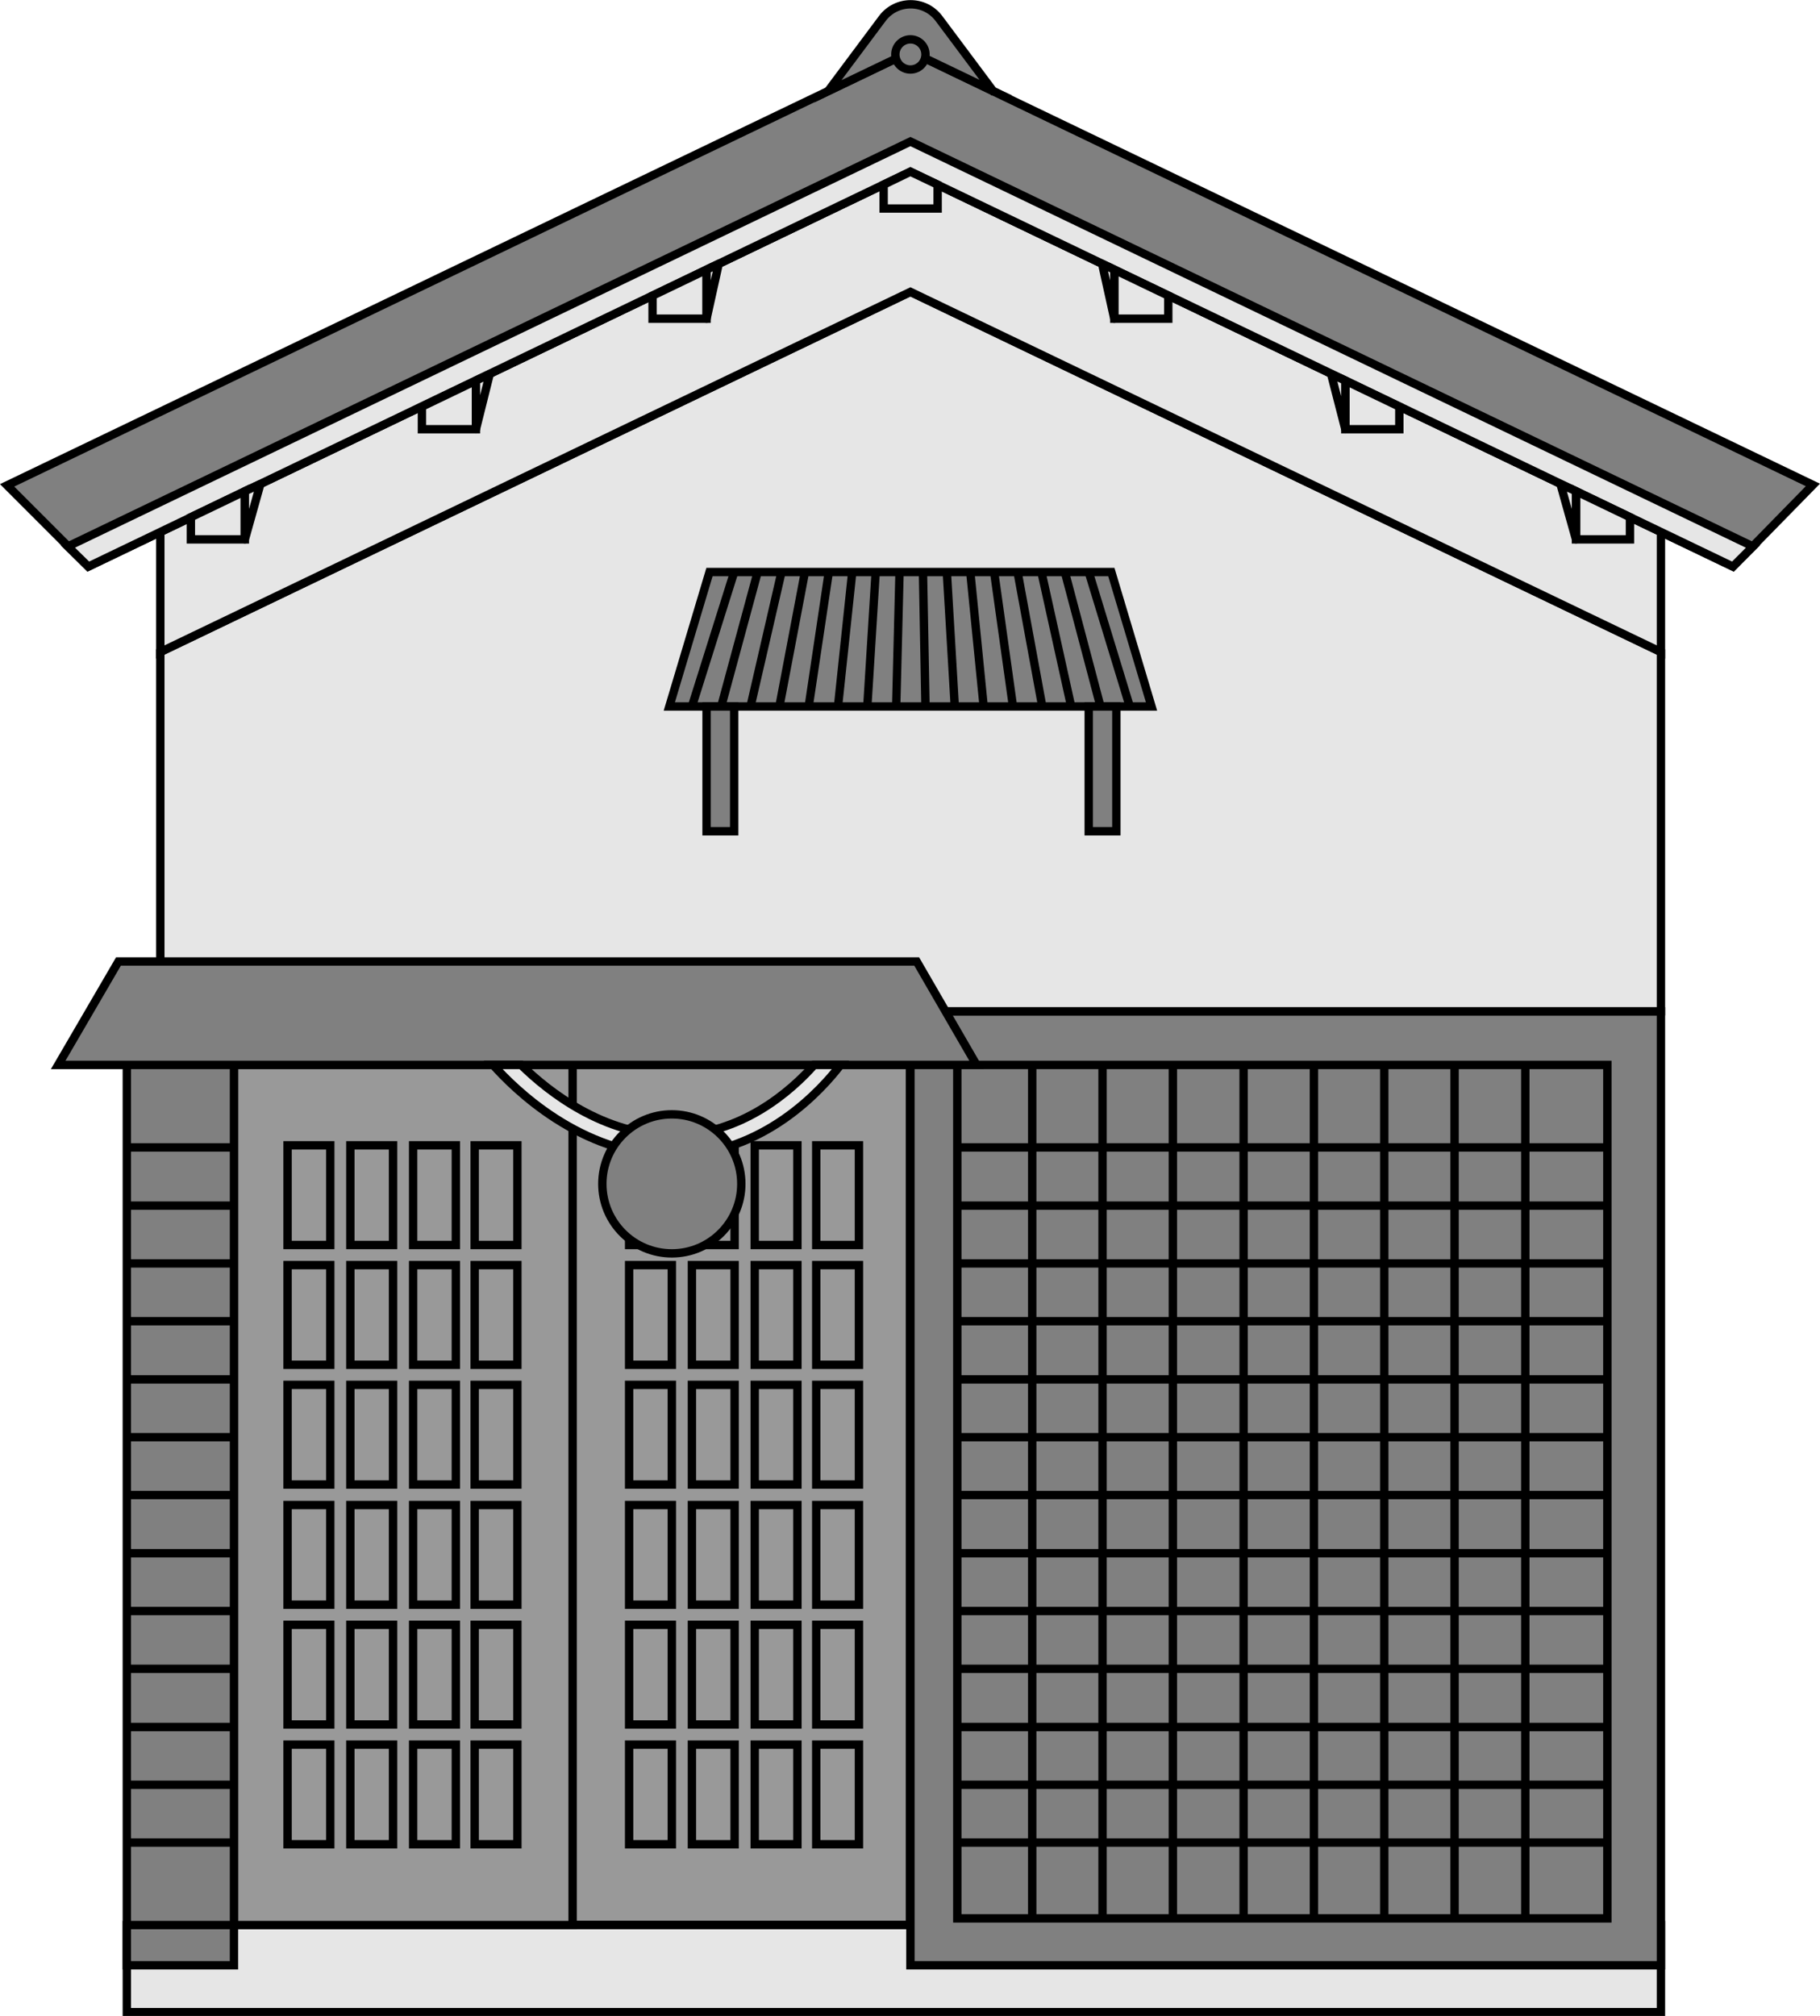 <svg viewBox="0 0 43.48 48.14" xmlns="http://www.w3.org/2000/svg"><g stroke="#000" stroke-width=".2"><g stroke-miterlimit="10"><path d="m13.67 25.43h8.07v20.54h-8.07z" fill="#999"/><path d="m3.03 45.97h36.65v2.08h-36.65z" fill="#e6e6e6"/><path d="m5.59 25.43h8.09v20.54h-8.09z" fill="#999"/><path d="m6.87 27.35h1.02v2.38h-1.02z" fill="#999"/><path d="m8.37 27.35h1.02v2.38h-1.02z" fill="#999"/><path d="m9.87 27.35h1.02v2.38h-1.02z" fill="#999"/><path d="m11.34 27.35h1.02v2.38h-1.02z" fill="#999"/><path d="m6.87 30.21h1.02v2.38h-1.02z" fill="#999"/><path d="m8.37 30.21h1.02v2.38h-1.02z" fill="#999"/><path d="m9.87 30.21h1.02v2.38h-1.02z" fill="#999"/><path d="m11.34 30.21h1.02v2.38h-1.02z" fill="#999"/><path d="m6.87 33.07h1.02v2.38h-1.02z" fill="#999"/><path d="m8.37 33.07h1.02v2.38h-1.02z" fill="#999"/><path d="m9.87 33.07h1.02v2.38h-1.02z" fill="#999"/><path d="m11.34 33.07h1.02v2.38h-1.02z" fill="#999"/><path d="m6.87 35.94h1.02v2.38h-1.02z" fill="#999"/><path d="m8.37 35.94h1.02v2.38h-1.02z" fill="#999"/><path d="m9.87 35.94h1.02v2.38h-1.02z" fill="#999"/><path d="m11.34 35.94h1.02v2.38h-1.02z" fill="#999"/><path d="m6.87 38.8h1.02v2.38h-1.02z" fill="#999"/><path d="m8.37 38.8h1.02v2.38h-1.02z" fill="#999"/><path d="m9.87 38.8h1.02v2.38h-1.02z" fill="#999"/><path d="m11.34 38.8h1.02v2.38h-1.02z" fill="#999"/><path d="m6.87 41.66h1.02v2.38h-1.02z" fill="#999"/><path d="m8.37 41.66h1.02v2.38h-1.02z" fill="#999"/><path d="m9.87 41.66h1.02v2.38h-1.02z" fill="#999"/><path d="m11.34 41.66h1.02v2.38h-1.02z" fill="#999"/><path d="m15.03 27.35h1.02v2.38h-1.02z" fill="#999"/><path d="m16.53 27.35h1.02v2.38h-1.02z" fill="#999"/><path d="m18.03 27.35h1.02v2.38h-1.02z" fill="#999"/><path d="m19.5 27.35h1.02v2.38h-1.02z" fill="#999"/><path d="m15.03 30.21h1.02v2.38h-1.02z" fill="#999"/><path d="m16.53 30.21h1.02v2.38h-1.02z" fill="#999"/><path d="m18.03 30.21h1.02v2.38h-1.02z" fill="#999"/><path d="m19.5 30.21h1.02v2.38h-1.02z" fill="#999"/><path d="m15.03 33.07h1.02v2.38h-1.02z" fill="#999"/><path d="m16.53 33.07h1.02v2.38h-1.02z" fill="#999"/><path d="m18.03 33.07h1.02v2.38h-1.02z" fill="#999"/><path d="m19.5 33.07h1.02v2.38h-1.02z" fill="#999"/><path d="m15.03 35.94h1.02v2.38h-1.02z" fill="#999"/><path d="m16.53 35.94h1.02v2.38h-1.02z" fill="#999"/><path d="m18.03 35.94h1.02v2.38h-1.02z" fill="#999"/><path d="m19.5 35.94h1.02v2.38h-1.02z" fill="#999"/><path d="m15.03 38.8h1.02v2.38h-1.02z" fill="#999"/><path d="m16.53 38.8h1.02v2.38h-1.02z" fill="#999"/><path d="m18.03 38.8h1.02v2.38h-1.02z" fill="#999"/><path d="m19.5 38.8h1.02v2.38h-1.02z" fill="#999"/><path d="m15.03 41.66h1.02v2.38h-1.02z" fill="#999"/><path d="m16.53 41.66h1.02v2.38h-1.02z" fill="#999"/><path d="m18.03 41.66h1.02v2.38h-1.02z" fill="#999"/><path d="m19.5 41.66h1.02v2.38h-1.02z" fill="#999"/><path d="m3.03 24.15h2.56v22.78h-2.56z" fill="#808080"/><path d="m21.75 24.15h17.93v22.78h-17.93z" fill="#808080"/><path d="m22.87 25.43h15.53v20.38h-15.53z" fill="#808080"/><path d="m39.68 24.15h-35.85v-8.58l17.92-8.6 17.93 8.6z" fill="#e6e6e6"/><path d="m21.75 4.1-17.92 8.6v2.87l17.92-8.6 17.93 8.6v-2.87z" fill="#e6e6e6"/><path d="m21.75 1.23-21.58 10.36 1.94 1.94 19.64-9.43 19.65 9.43 1.91-1.95z" fill="#808080"/><path d="m21.75 3.38-20.13 9.67.49.48 19.64-9.43 19.65 9.43.48-.48z" fill="#e6e6e6"/><path d="m23.33 25.43h-21.94l1.44-2.47h19.07z" fill="#808080"/><path d="m27.51 16.87h-11.52l.96-3.21h9.6z" fill="#808080"/><path d="m23.73 2.18-1.3-1.74c-.34-.45-1.01-.45-1.35 0l-1.3 1.74 1.98-.95 1.98.95z" fill="#808080"/><path d="m21.11 4.41v.57h1.29v-.57l-.65-.31z" fill="#e6e6e6"/><path d="m15.59 7.61h1.29v-1.17l-1.29.62z" fill="#e6e6e6"/><path d="m10.08 10.25h1.29v-1.16l-1.29.62z" fill="#e6e6e6"/><path d="m4.56 12.88h1.29v-1.15l-1.29.62z" fill="#e6e6e6"/><path d="m26.62 7.61h1.29v-.55l-1.29-.62z" fill="#e6e6e6"/><path d="m32.14 10.25h1.29v-.54l-1.29-.62z" fill="#e6e6e6"/><path d="m37.65 12.88h1.29v-.53l-1.29-.62z" fill="#e6e6e6"/><circle cx="21.75" cy="1.3" fill="#808080" r=".36"/></g><path d="m16.88 7.61.29-1.31-.29.14z" fill="#e6e6e6" stroke-linejoin="round"/><path d="m26.62 7.61-.29-1.31.29.14z" fill="#e6e6e6" stroke-linejoin="round"/><path d="m11.37 10.25.33-1.32-.33.16z" fill="#e6e6e6" stroke-linejoin="round"/><path d="m32.14 10.25-.34-1.32.34.16z" fill="#e6e6e6" stroke-linejoin="round"/><path d="m5.85 12.88.37-1.32-.37.17z" fill="#e6e6e6" stroke-linejoin="round"/><path d="m37.65 12.88-.37-1.32.37.17z" fill="#e6e6e6" stroke-linejoin="round"/><path d="m16.88 16.87h.66v2.98h-.66z" fill="#808080" stroke-miterlimit="10"/><path d="m26.01 16.87h.66v2.98h-.66z" fill="#808080" stroke-miterlimit="10"/><path d="m24.66 25.43v20.38" fill="#e6e6e6" stroke-miterlimit="10"/><path d="m26.34 25.43v20.38" fill="#e6e6e6" stroke-miterlimit="10"/><path d="m28.02 25.43v20.38" fill="#e6e6e6" stroke-miterlimit="10"/><path d="m29.71 25.43v20.38" fill="#e6e6e6" stroke-miterlimit="10"/><path d="m31.39 25.43v20.38" fill="#e6e6e6" stroke-miterlimit="10"/><path d="m33.07 25.43v20.38" fill="#e6e6e6" stroke-miterlimit="10"/><path d="m34.75 25.43v20.38" fill="#e6e6e6" stroke-miterlimit="10"/><path d="m36.44 25.43v20.38" fill="#e6e6e6" stroke-miterlimit="10"/><path d="m22.87 44h15.53" fill="#e6e6e6" stroke-miterlimit="10"/><path d="m22.87 42.62h15.53" fill="#e6e6e6" stroke-miterlimit="10"/><path d="m22.87 41.24h15.53" fill="#e6e6e6" stroke-miterlimit="10"/><path d="m22.87 39.85h15.53" fill="#e6e6e6" stroke-miterlimit="10"/><path d="m22.87 38.47h15.53" fill="#e6e6e6" stroke-miterlimit="10"/><path d="m22.87 37.09h15.53" fill="#e6e6e6" stroke-miterlimit="10"/><path d="m22.87 35.7h15.53" fill="#e6e6e6" stroke-miterlimit="10"/><path d="m22.87 34.32h15.53" fill="#e6e6e6" stroke-miterlimit="10"/><path d="m22.87 32.94h15.53" fill="#e6e6e6" stroke-miterlimit="10"/><path d="m22.87 31.55h15.53" fill="#e6e6e6" stroke-miterlimit="10"/><path d="m22.87 30.17h15.53" fill="#e6e6e6" stroke-miterlimit="10"/><path d="m22.87 28.79h15.53" fill="#e6e6e6" stroke-miterlimit="10"/><path d="m22.87 27.4h15.53" fill="#e6e6e6" stroke-miterlimit="10"/><path d="m3.03 44h2.56" fill="#e6e6e6" stroke-miterlimit="10"/><path d="m3.03 42.62h2.56" fill="#e6e6e6" stroke-miterlimit="10"/><path d="m3.03 41.24h2.56" fill="#e6e6e6" stroke-miterlimit="10"/><path d="m3.03 39.85h2.56" fill="#e6e6e6" stroke-miterlimit="10"/><path d="m3.03 38.47h2.56" fill="#e6e6e6" stroke-miterlimit="10"/><path d="m3.03 37.09h2.56" fill="#e6e6e6" stroke-miterlimit="10"/><path d="m3.03 35.7h2.56" fill="#e6e6e6" stroke-miterlimit="10"/><path d="m3.03 34.32h2.56" fill="#e6e6e6" stroke-miterlimit="10"/><path d="m3.03 32.94h2.56" fill="#e6e6e6" stroke-miterlimit="10"/><path d="m3.03 31.55h2.56" fill="#e6e6e6" stroke-miterlimit="10"/><path d="m3.03 30.17h2.56" fill="#e6e6e6" stroke-miterlimit="10"/><path d="m3.03 28.79h2.56" fill="#e6e6e6" stroke-miterlimit="10"/><path d="m3.03 27.4h2.56" fill="#e6e6e6" stroke-miterlimit="10"/><path d="m3.03 45.97h2.56" fill="#e6e6e6" stroke-miterlimit="10"/><path d="m19.45 25.43c-.56.63-1.75 1.68-3.39 1.68s-2.97-1.05-3.61-1.68h-.67c.48.54 2.09 2.16 4.28 2.16s3.59-1.6 4.02-2.16z" fill="#e6e6e6" stroke-miterlimit="10"/><circle cx="16.05" cy="28.27" fill="#808080" r="1.66" stroke-miterlimit="10"/><path d="m17.54 13.66-1.01 3.21" fill="#808080" stroke-miterlimit="10"/><path d="m18.1 13.66-.87 3.21" fill="#808080" stroke-miterlimit="10"/><path d="m18.67 13.66-.74 3.21" fill="#808080" stroke-miterlimit="10"/><path d="m19.23 13.66-.61 3.21" fill="#808080" stroke-miterlimit="10"/><path d="m19.8 13.66-.48 3.21" fill="#808080" stroke-miterlimit="10"/><path d="m20.36 13.66-.34 3.21" fill="#808080" stroke-miterlimit="10"/><path d="m20.92 13.66-.2 3.21" fill="#808080" stroke-miterlimit="10"/><path d="m21.49 13.66-.08 3.21" fill="#808080" stroke-miterlimit="10"/><path d="m22.05 13.66.06 3.21" fill="#808080" stroke-miterlimit="10"/><path d="m22.62 13.66.19 3.21" fill="#808080" stroke-miterlimit="10"/><path d="m23.18 13.66.32 3.21" fill="#808080" stroke-miterlimit="10"/><path d="m23.75 13.66.45 3.21" fill="#808080" stroke-miterlimit="10"/><path d="m24.31 13.66.59 3.21" fill="#808080" stroke-miterlimit="10"/><path d="m24.88 13.66.71 3.21" fill="#808080" stroke-miterlimit="10"/><path d="m25.44 13.66.85 3.21" fill="#808080" stroke-miterlimit="10"/><path d="m26.01 13.66.98 3.21" fill="#808080" stroke-miterlimit="10"/></g></svg>